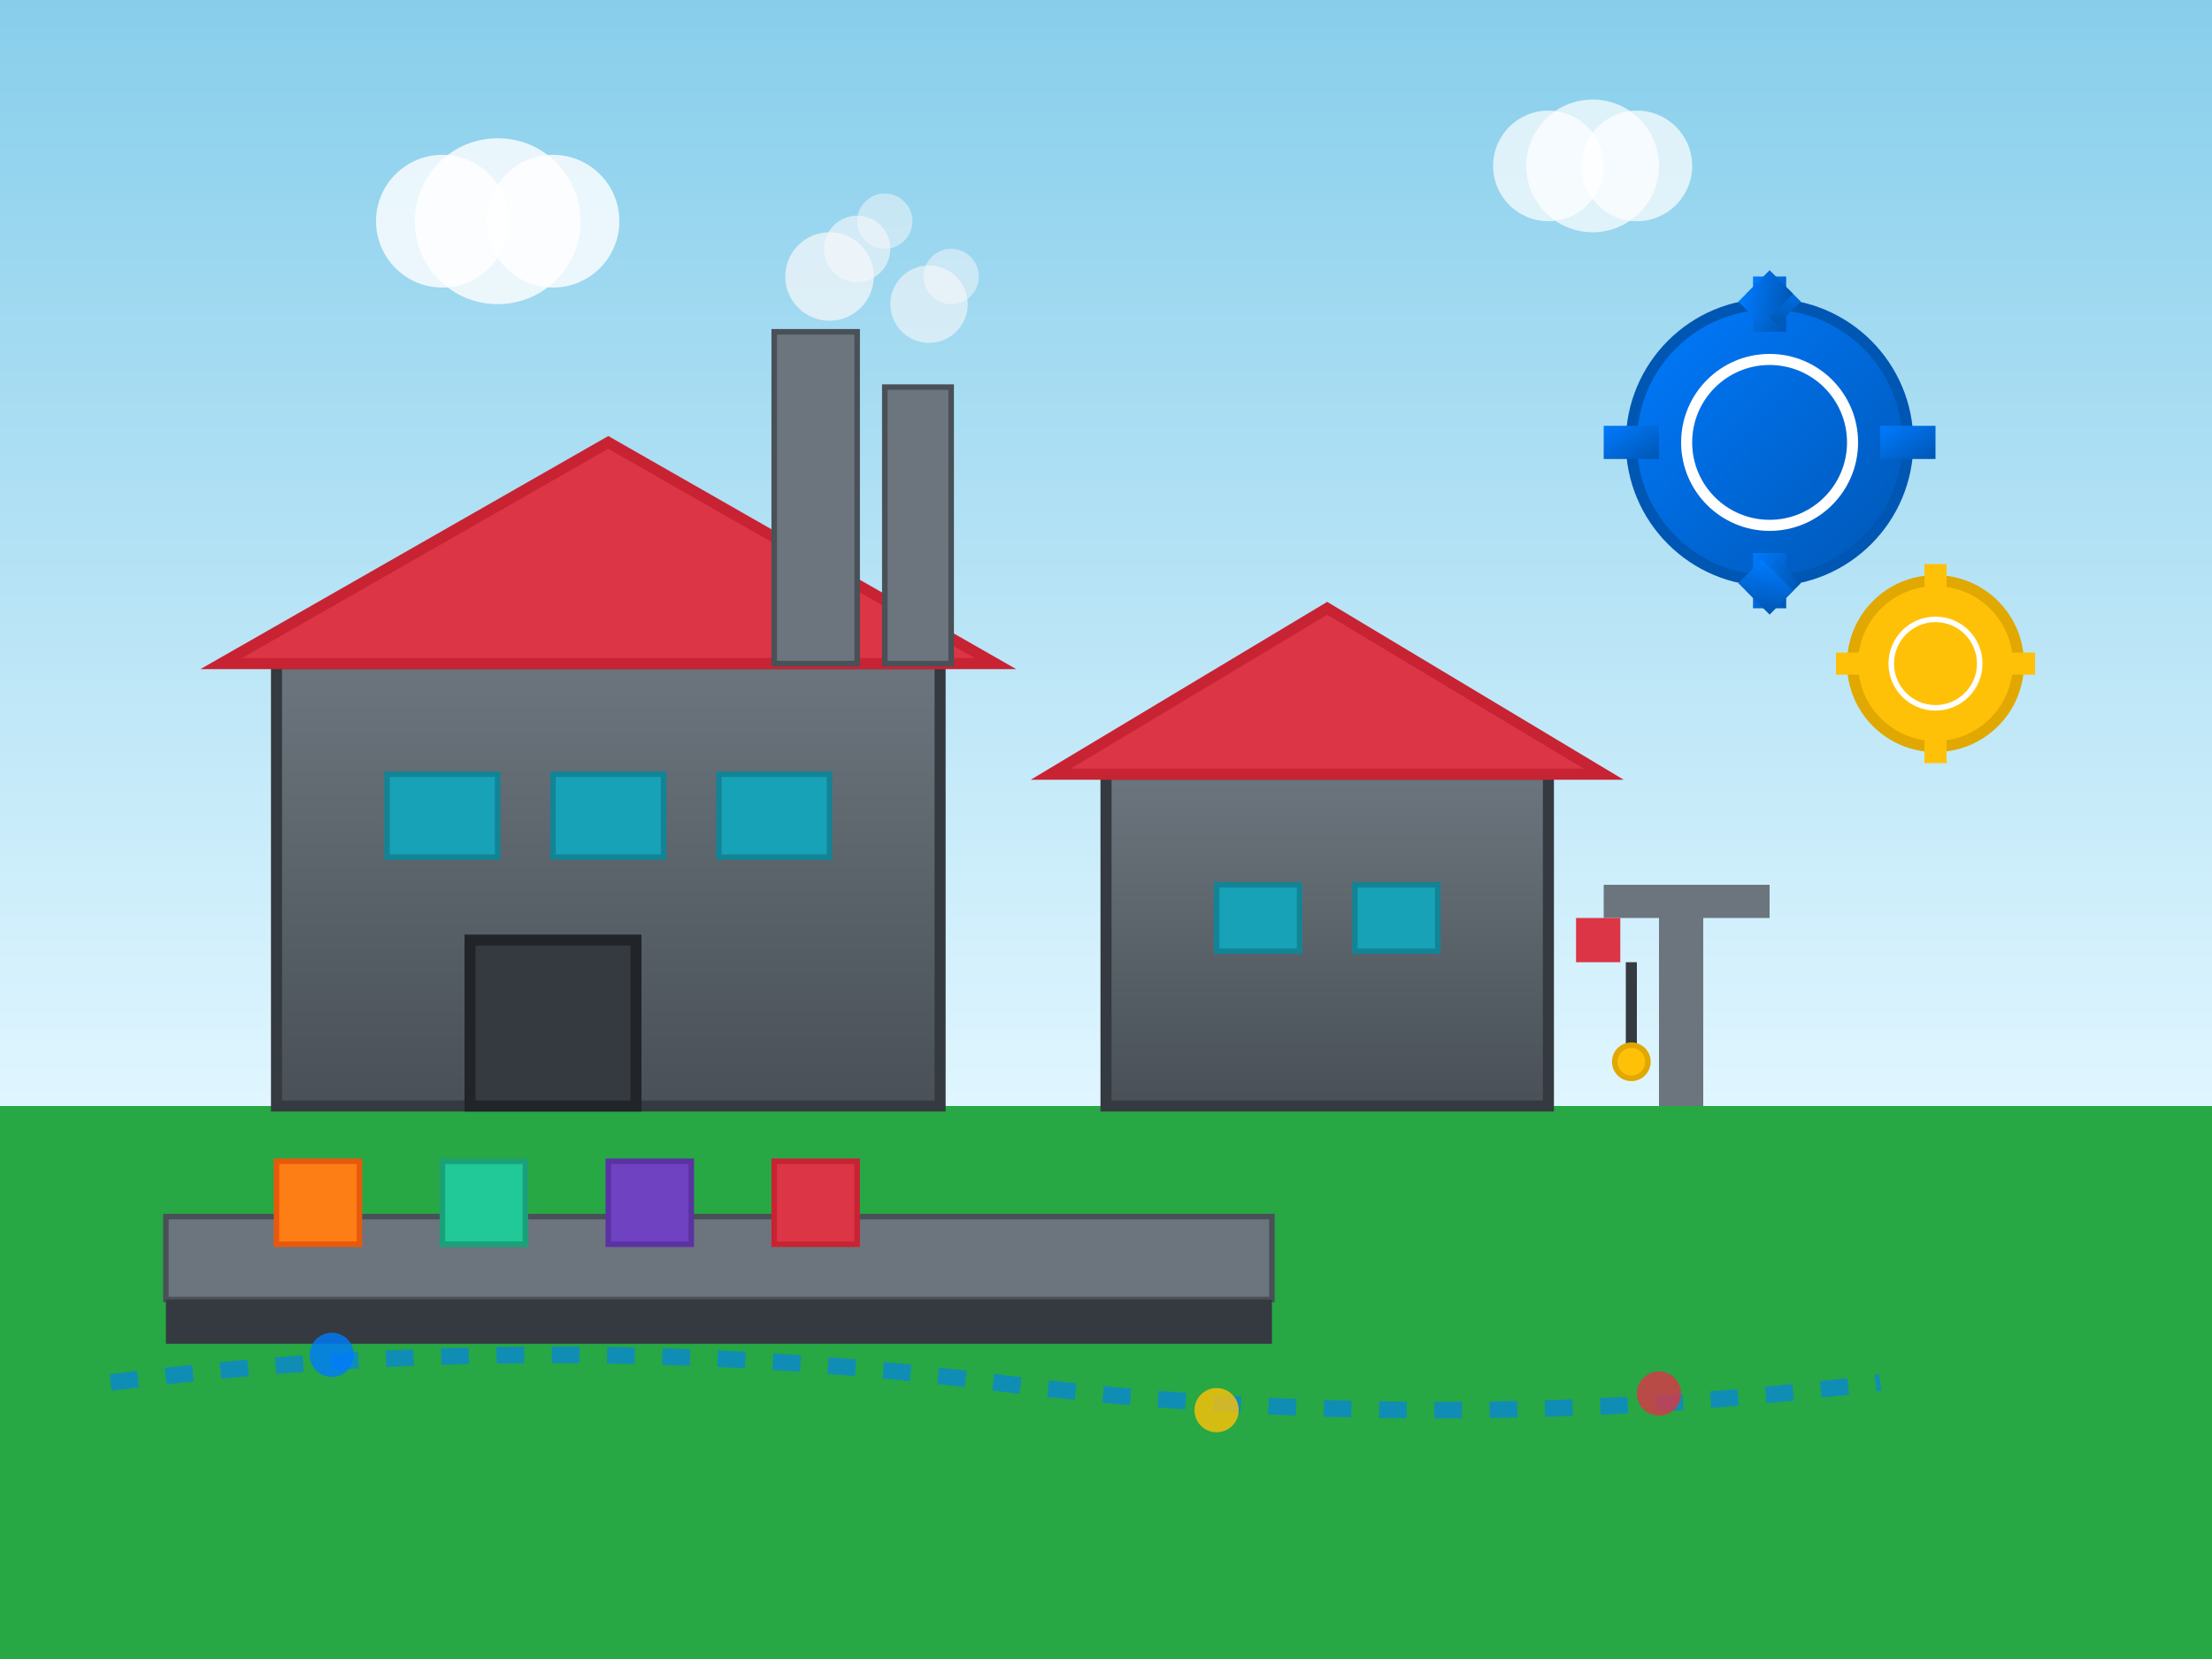 <svg width="400" height="300" viewBox="0 0 400 300" xmlns="http://www.w3.org/2000/svg">
  <rect x="0" y="0" width="400" height="300" fill="#333333" stroke="none"/>
  <defs>
    <linearGradient id="skyGradient" x1="0%" y1="0%" x2="0%" y2="100%">
      <stop offset="0%" style="stop-color:#87CEEB;stop-opacity:1" />
      <stop offset="100%" style="stop-color:#E0F6FF;stop-opacity:1" />
    </linearGradient>
    <linearGradient id="factoryGradient" x1="0%" y1="0%" x2="0%" y2="100%">
      <stop offset="0%" style="stop-color:#6c757d;stop-opacity:1" />
      <stop offset="100%" style="stop-color:#495057;stop-opacity:1" />
    </linearGradient>
    <linearGradient id="gearGradient" x1="0%" y1="0%" x2="100%" y2="100%">
      <stop offset="0%" style="stop-color:#007bff;stop-opacity:1" />
      <stop offset="100%" style="stop-color:#0056b3;stop-opacity:1" />
    </linearGradient>
  </defs>
  
  <!-- 天空背景 -->
  <rect width="400" height="200" fill="url(#skyGradient)"/>
  
  <!-- 地面 -->
  <rect x="0" y="200" width="400" height="100" fill="#28a745"/>
  
  <!-- 工厂主体建筑 -->
  <rect x="50" y="120" width="120" height="80" fill="url(#factoryGradient)" stroke="#343a40" stroke-width="2"/>
  
  <!-- 工厂屋顶 -->
  <polygon points="40,120 180,120 110,80" fill="#dc3545" stroke="#c82333" stroke-width="2"/>
  
  <!-- 烟囱 -->
  <rect x="140" y="60" width="15" height="60" fill="#6c757d" stroke="#495057" stroke-width="1"/>
  <rect x="160" y="70" width="12" height="50" fill="#6c757d" stroke="#495057" stroke-width="1"/>
  
  <!-- 烟雾 -->
  <circle cx="150" cy="50" r="8" fill="#f8f9fa" opacity="0.7"/>
  <circle cx="155" cy="45" r="6" fill="#f8f9fa" opacity="0.6"/>
  <circle cx="160" cy="40" r="5" fill="#f8f9fa" opacity="0.5"/>
  <circle cx="168" cy="55" r="7" fill="#f8f9fa" opacity="0.6"/>
  <circle cx="172" cy="50" r="5" fill="#f8f9fa" opacity="0.5"/>
  
  <!-- 工厂窗户 -->
  <rect x="70" y="140" width="20" height="15" fill="#17a2b8" stroke="#138496" stroke-width="1"/>
  <rect x="100" y="140" width="20" height="15" fill="#17a2b8" stroke="#138496" stroke-width="1"/>
  <rect x="130" y="140" width="20" height="15" fill="#17a2b8" stroke="#138496" stroke-width="1"/>
  
  <!-- 工厂大门 -->
  <rect x="85" y="170" width="30" height="30" fill="#343a40" stroke="#212529" stroke-width="2"/>
  
  <!-- 第二个建筑 -->
  <rect x="200" y="140" width="80" height="60" fill="url(#factoryGradient)" stroke="#343a40" stroke-width="2"/>
  <polygon points="190,140 290,140 240,110" fill="#dc3545" stroke="#c82333" stroke-width="2"/>
  
  <!-- 第二建筑窗户 -->
  <rect x="220" y="160" width="15" height="12" fill="#17a2b8" stroke="#138496" stroke-width="1"/>
  <rect x="245" y="160" width="15" height="12" fill="#17a2b8" stroke="#138496" stroke-width="1"/>
  
  <!-- 齿轮装饰 -->
  <g transform="translate(320,80)">
    <circle cx="0" cy="0" r="25" fill="url(#gearGradient)" stroke="#0056b3" stroke-width="2"/>
    <circle cx="0" cy="0" r="15" fill="none" stroke="white" stroke-width="2"/>
    <!-- 齿轮齿 -->
    <rect x="-3" y="-30" width="6" height="10" fill="url(#gearGradient)"/>
    <rect x="-3" y="20" width="6" height="10" fill="url(#gearGradient)"/>
    <rect x="-30" y="-3" width="10" height="6" fill="url(#gearGradient)"/>
    <rect x="20" y="-3" width="10" height="6" fill="url(#gearGradient)"/>
    <rect x="-22" y="-22" width="8" height="6" fill="url(#gearGradient)" transform="rotate(45)"/>
    <rect x="14" y="-22" width="8" height="6" fill="url(#gearGradient)" transform="rotate(-45)"/>
    <rect x="-22" y="16" width="8" height="6" fill="url(#gearGradient)" transform="rotate(-45)"/>
    <rect x="14" y="16" width="8" height="6" fill="url(#gearGradient)" transform="rotate(45)"/>
  </g>
  
  <!-- 小齿轮 -->
  <g transform="translate(350,120)">
    <circle cx="0" cy="0" r="15" fill="#ffc107" stroke="#e0a800" stroke-width="2"/>
    <circle cx="0" cy="0" r="8" fill="none" stroke="white" stroke-width="1"/>
    <rect x="-2" y="-18" width="4" height="6" fill="#ffc107"/>
    <rect x="-2" y="12" width="4" height="6" fill="#ffc107"/>
    <rect x="-18" y="-2" width="6" height="4" fill="#ffc107"/>
    <rect x="12" y="-2" width="6" height="4" fill="#ffc107"/>
  </g>
  
  <!-- 传送带 -->
  <rect x="30" y="220" width="200" height="15" fill="#6c757d" stroke="#495057" stroke-width="1"/>
  <rect x="30" y="235" width="200" height="8" fill="#343a40"/>
  
  <!-- 传送带上的箱子 -->
  <rect x="50" y="210" width="15" height="15" fill="#fd7e14" stroke="#e8590c" stroke-width="1"/>
  <rect x="80" y="210" width="15" height="15" fill="#20c997" stroke="#1aa179" stroke-width="1"/>
  <rect x="110" y="210" width="15" height="15" fill="#6f42c1" stroke="#5a32a3" stroke-width="1"/>
  <rect x="140" y="210" width="15" height="15" fill="#dc3545" stroke="#c82333" stroke-width="1"/>
  
  <!-- 起重机 -->
  <rect x="300" y="160" width="8" height="40" fill="#6c757d"/>
  <rect x="290" y="160" width="30" height="6" fill="#6c757d"/>
  <rect x="285" y="166" width="8" height="8" fill="#dc3545"/>
  
  <!-- 起重机钩子 -->
  <line x1="295" y1="174" x2="295" y2="190" stroke="#343a40" stroke-width="2"/>
  <circle cx="295" cy="192" r="3" fill="#ffc107" stroke="#e0a800" stroke-width="1"/>
  
  <!-- 装饰性云朵 -->
  <circle cx="80" cy="40" r="12" fill="white" opacity="0.8"/>
  <circle cx="90" cy="40" r="15" fill="white" opacity="0.8"/>
  <circle cx="100" cy="40" r="12" fill="white" opacity="0.8"/>
  
  <circle cx="280" cy="30" r="10" fill="white" opacity="0.7"/>
  <circle cx="288" cy="30" r="12" fill="white" opacity="0.7"/>
  <circle cx="296" cy="30" r="10" fill="white" opacity="0.7"/>
  
  <!-- 数据流线条 -->
  <path d="M 20 250 Q 100 240 180 250 Q 260 260 340 250" fill="none" stroke="#007bff" stroke-width="3" opacity="0.6" stroke-dasharray="5,5"/>
  
  <!-- 数据点 -->
  <circle cx="60" cy="245" r="4" fill="#007bff" opacity="0.8"/>
  <circle cx="140" cy="252" r="4" fill="#28a745" opacity="0.8"/>
  <circle cx="220" cy="255" r="4" fill="#ffc107" opacity="0.8"/>
  <circle cx="300" cy="252" r="4" fill="#dc3545" opacity="0.8"/>
</svg> 